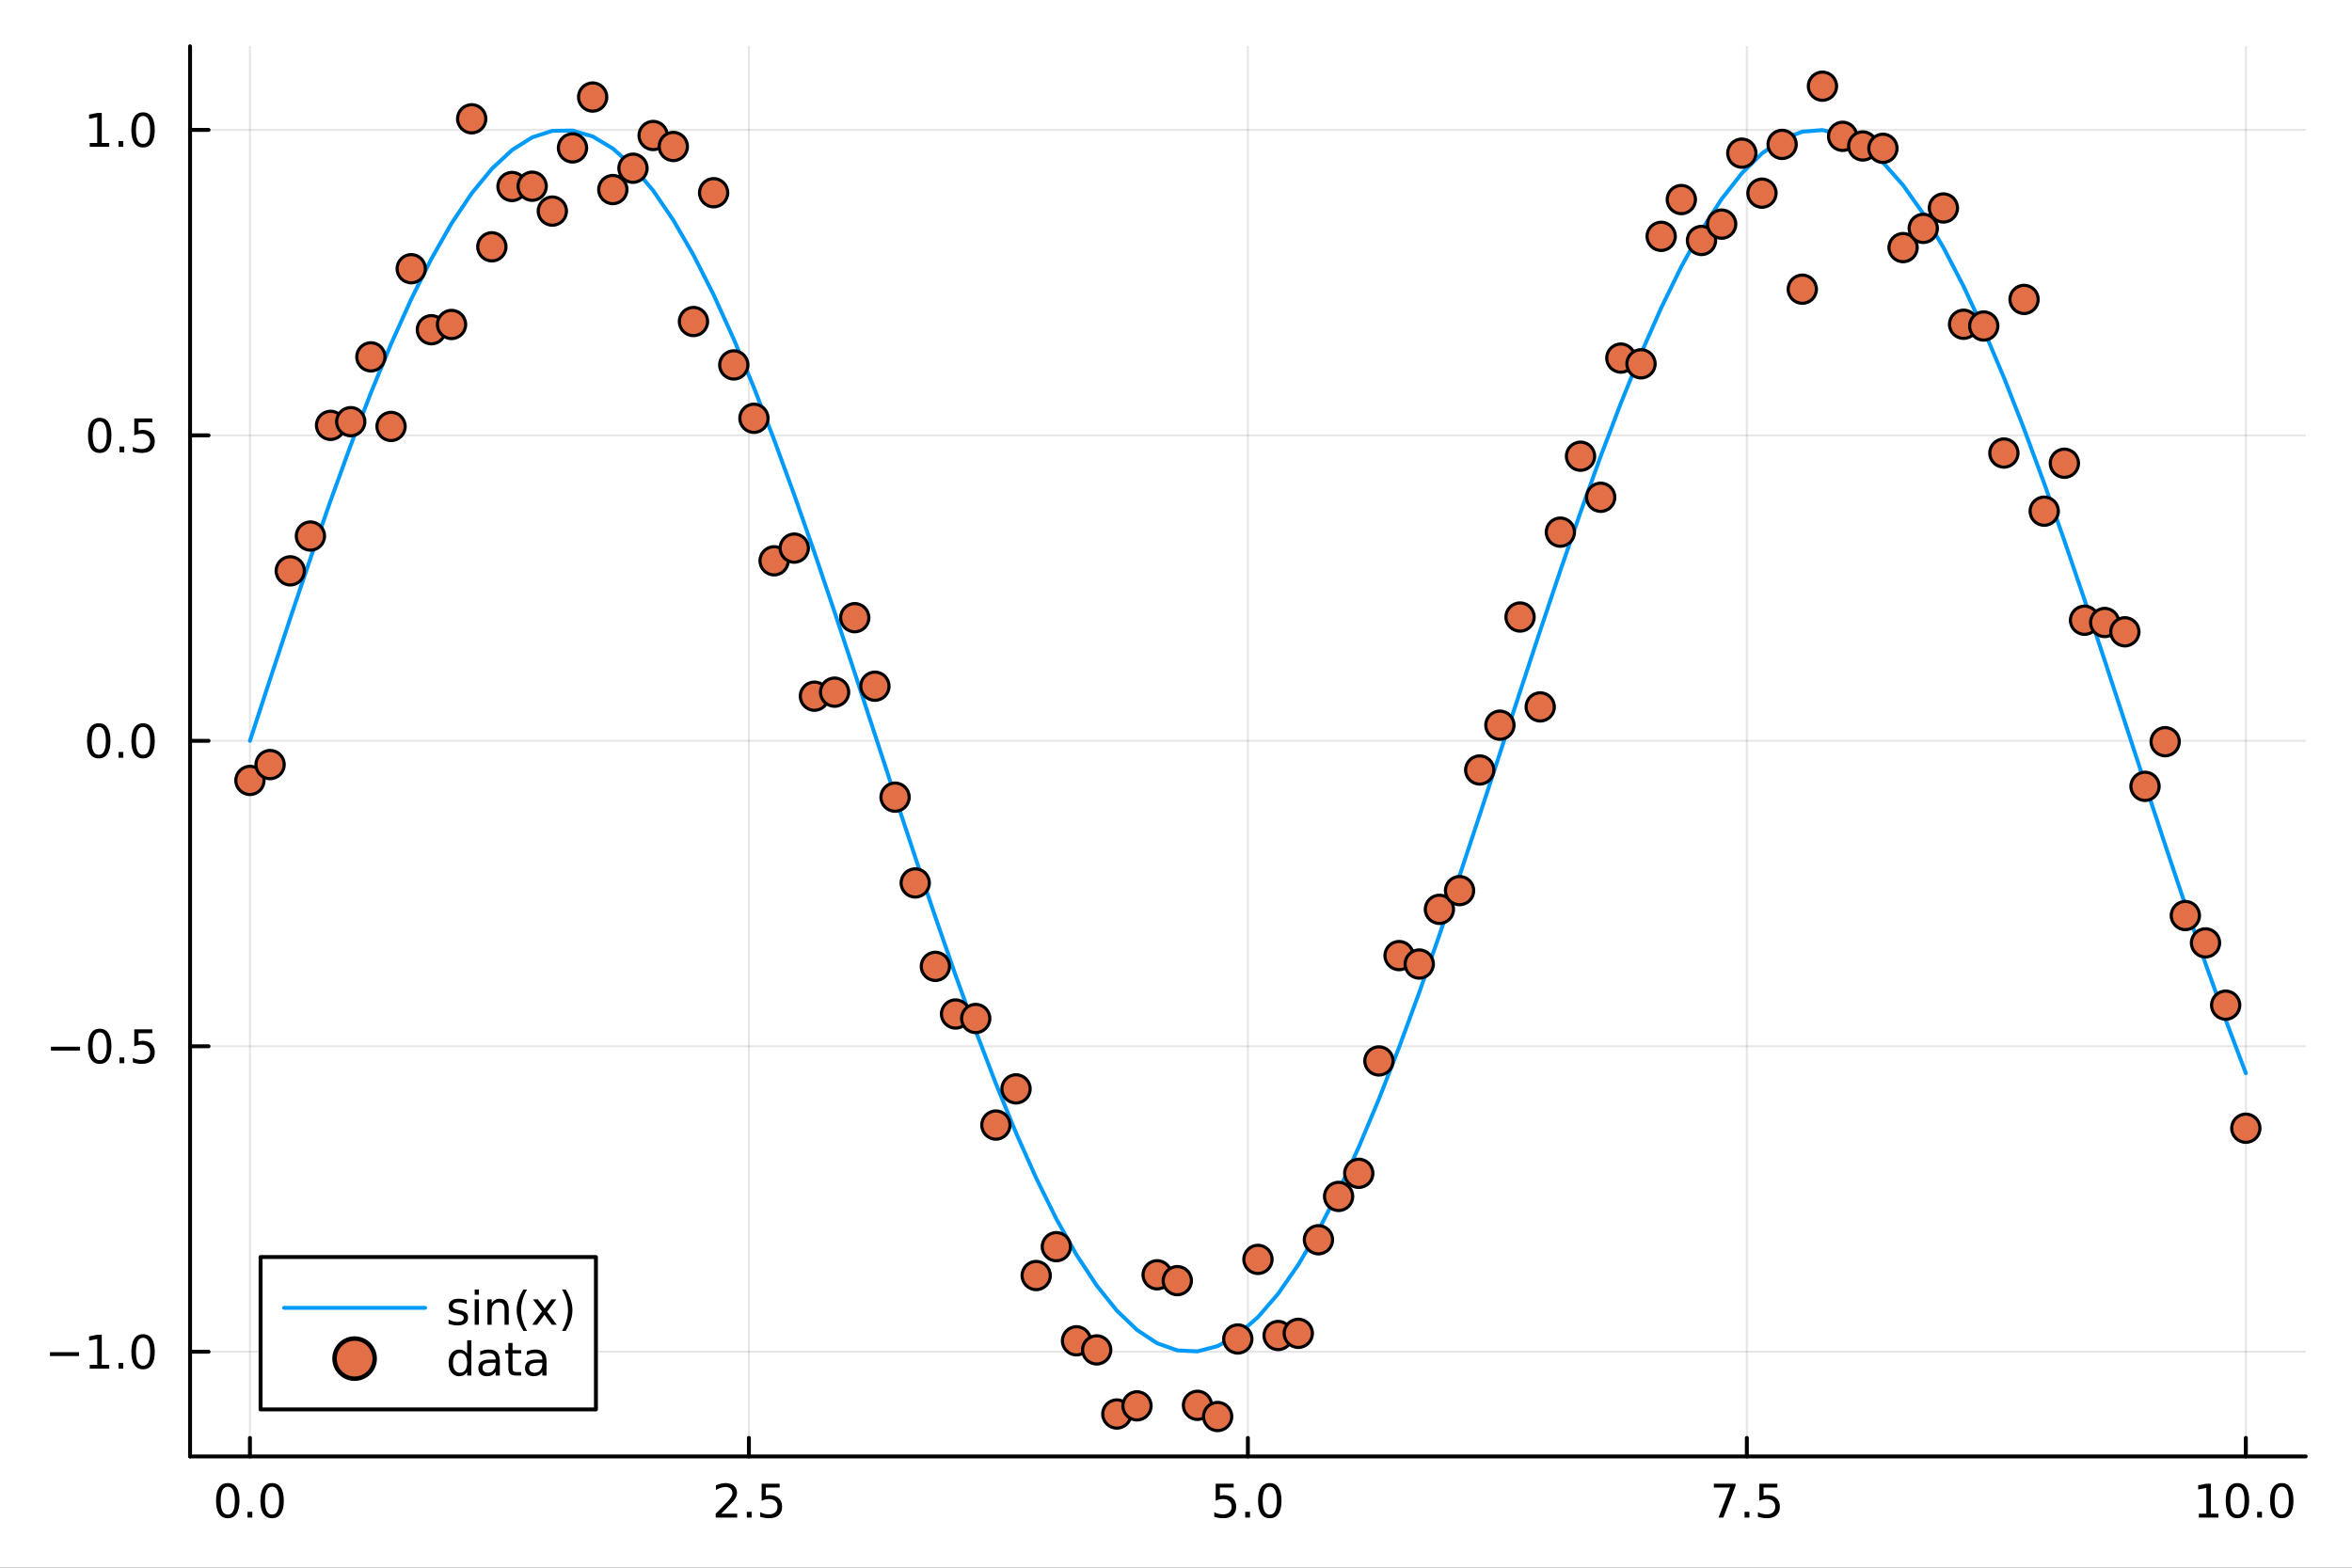 <svg xmlns="http://www.w3.org/2000/svg" xmlns:xlink="http://www.w3.org/1999/xlink" width="600" height="400" viewBox="0 0 2400 1600">
<rect x="0" y="0" width="2400" height="1600" fill="#333333" stroke="none"/>
<defs>
  <clipPath id="clip820">
    <rect x="0" y="0" width="2400" height="1600"></rect>
  </clipPath>
</defs>
<path clip-path="url(#clip820)" d="M0 1600 L2400 1600 L2400 0 L0 0  Z" fill="#ffffff" fill-rule="evenodd" fill-opacity="1"></path>
<defs>
  <clipPath id="clip821">
    <rect x="480" y="0" width="1681" height="1600"></rect>
  </clipPath>
</defs>
<path clip-path="url(#clip820)" d="M193.936 1486.45 L2352.76 1486.45 L2352.76 47.244 L193.936 47.244  Z" fill="#ffffff" fill-rule="evenodd" fill-opacity="1"></path>
<defs>
  <clipPath id="clip822">
    <rect x="193" y="47" width="2160" height="1440"></rect>
  </clipPath>
</defs>
<polyline clip-path="url(#clip822)" style="stroke:#000000; stroke-linecap:round; stroke-linejoin:round; stroke-width:2; stroke-opacity:0.1; fill:none" points="255.035,1486.45 255.035,47.244 "></polyline>
<polyline clip-path="url(#clip822)" style="stroke:#000000; stroke-linecap:round; stroke-linejoin:round; stroke-width:2; stroke-opacity:0.1; fill:none" points="764.19,1486.45 764.19,47.244 "></polyline>
<polyline clip-path="url(#clip822)" style="stroke:#000000; stroke-linecap:round; stroke-linejoin:round; stroke-width:2; stroke-opacity:0.1; fill:none" points="1273.35,1486.45 1273.35,47.244 "></polyline>
<polyline clip-path="url(#clip822)" style="stroke:#000000; stroke-linecap:round; stroke-linejoin:round; stroke-width:2; stroke-opacity:0.1; fill:none" points="1782.5,1486.45 1782.5,47.244 "></polyline>
<polyline clip-path="url(#clip822)" style="stroke:#000000; stroke-linecap:round; stroke-linejoin:round; stroke-width:2; stroke-opacity:0.1; fill:none" points="2291.66,1486.45 2291.66,47.244 "></polyline>
<polyline clip-path="url(#clip822)" style="stroke:#000000; stroke-linecap:round; stroke-linejoin:round; stroke-width:2; stroke-opacity:0.1; fill:none" points="193.936,1379.59 2352.76,1379.59 "></polyline>
<polyline clip-path="url(#clip822)" style="stroke:#000000; stroke-linecap:round; stroke-linejoin:round; stroke-width:2; stroke-opacity:0.1; fill:none" points="193.936,1067.84 2352.76,1067.84 "></polyline>
<polyline clip-path="url(#clip822)" style="stroke:#000000; stroke-linecap:round; stroke-linejoin:round; stroke-width:2; stroke-opacity:0.1; fill:none" points="193.936,756.082 2352.76,756.082 "></polyline>
<polyline clip-path="url(#clip822)" style="stroke:#000000; stroke-linecap:round; stroke-linejoin:round; stroke-width:2; stroke-opacity:0.1; fill:none" points="193.936,444.328 2352.76,444.328 "></polyline>
<polyline clip-path="url(#clip822)" style="stroke:#000000; stroke-linecap:round; stroke-linejoin:round; stroke-width:2; stroke-opacity:0.1; fill:none" points="193.936,132.574 2352.76,132.574 "></polyline>
<polyline clip-path="url(#clip820)" style="stroke:#000000; stroke-linecap:round; stroke-linejoin:round; stroke-width:4; stroke-opacity:1; fill:none" points="193.936,1486.45 2352.76,1486.45 "></polyline>
<polyline clip-path="url(#clip820)" style="stroke:#000000; stroke-linecap:round; stroke-linejoin:round; stroke-width:4; stroke-opacity:1; fill:none" points="255.035,1486.45 255.035,1467.55 "></polyline>
<polyline clip-path="url(#clip820)" style="stroke:#000000; stroke-linecap:round; stroke-linejoin:round; stroke-width:4; stroke-opacity:1; fill:none" points="764.19,1486.45 764.19,1467.55 "></polyline>
<polyline clip-path="url(#clip820)" style="stroke:#000000; stroke-linecap:round; stroke-linejoin:round; stroke-width:4; stroke-opacity:1; fill:none" points="1273.35,1486.45 1273.35,1467.55 "></polyline>
<polyline clip-path="url(#clip820)" style="stroke:#000000; stroke-linecap:round; stroke-linejoin:round; stroke-width:4; stroke-opacity:1; fill:none" points="1782.5,1486.45 1782.5,1467.55 "></polyline>
<polyline clip-path="url(#clip820)" style="stroke:#000000; stroke-linecap:round; stroke-linejoin:round; stroke-width:4; stroke-opacity:1; fill:none" points="2291.66,1486.45 2291.66,1467.55 "></polyline>
<path clip-path="url(#clip820)" d="M232.419 1517.37 Q228.808 1517.37 226.979 1520.93 Q225.174 1524.47 225.174 1531.6 Q225.174 1538.71 226.979 1542.27 Q228.808 1545.82 232.419 1545.82 Q236.053 1545.82 237.859 1542.27 Q239.688 1538.71 239.688 1531.6 Q239.688 1524.47 237.859 1520.93 Q236.053 1517.37 232.419 1517.37 M232.419 1513.66 Q238.229 1513.66 241.285 1518.27 Q244.363 1522.85 244.363 1531.6 Q244.363 1540.33 241.285 1544.94 Q238.229 1549.52 232.419 1549.52 Q226.609 1549.52 223.53 1544.94 Q220.475 1540.33 220.475 1531.6 Q220.475 1522.85 223.53 1518.27 Q226.609 1513.66 232.419 1513.66 Z" fill="#000000" fill-rule="nonzero" fill-opacity="1"></path><path clip-path="url(#clip820)" d="M252.581 1542.97 L257.465 1542.97 L257.465 1548.85 L252.581 1548.85 L252.581 1542.97 Z" fill="#000000" fill-rule="nonzero" fill-opacity="1"></path><path clip-path="url(#clip820)" d="M277.65 1517.37 Q274.039 1517.37 272.211 1520.93 Q270.405 1524.47 270.405 1531.6 Q270.405 1538.71 272.211 1542.27 Q274.039 1545.82 277.65 1545.82 Q281.285 1545.82 283.09 1542.27 Q284.919 1538.71 284.919 1531.6 Q284.919 1524.47 283.09 1520.93 Q281.285 1517.37 277.65 1517.37 M277.65 1513.66 Q283.46 1513.66 286.516 1518.27 Q289.595 1522.85 289.595 1531.6 Q289.595 1540.33 286.516 1544.94 Q283.46 1549.52 277.65 1549.52 Q271.84 1549.52 268.761 1544.94 Q265.706 1540.33 265.706 1531.6 Q265.706 1522.85 268.761 1518.27 Q271.84 1513.66 277.65 1513.66 Z" fill="#000000" fill-rule="nonzero" fill-opacity="1"></path><path clip-path="url(#clip820)" d="M735.927 1544.91 L752.246 1544.91 L752.246 1548.85 L730.302 1548.85 L730.302 1544.91 Q732.964 1542.16 737.547 1537.53 Q742.153 1532.88 743.334 1531.53 Q745.579 1529.01 746.459 1527.27 Q747.362 1525.51 747.362 1523.82 Q747.362 1521.07 745.417 1519.33 Q743.496 1517.6 740.394 1517.6 Q738.195 1517.6 735.741 1518.36 Q733.311 1519.13 730.533 1520.68 L730.533 1515.95 Q733.357 1514.82 735.811 1514.24 Q738.265 1513.66 740.302 1513.66 Q745.672 1513.66 748.866 1516.35 Q752.061 1519.03 752.061 1523.52 Q752.061 1525.65 751.251 1527.57 Q750.464 1529.47 748.357 1532.07 Q747.778 1532.74 744.677 1535.95 Q741.575 1539.15 735.927 1544.91 Z" fill="#000000" fill-rule="nonzero" fill-opacity="1"></path><path clip-path="url(#clip820)" d="M762.061 1542.97 L766.945 1542.97 L766.945 1548.85 L762.061 1548.85 L762.061 1542.97 Z" fill="#000000" fill-rule="nonzero" fill-opacity="1"></path><path clip-path="url(#clip820)" d="M777.176 1514.29 L795.533 1514.29 L795.533 1518.22 L781.459 1518.22 L781.459 1526.7 Q782.477 1526.35 783.496 1526.19 Q784.514 1526 785.533 1526 Q791.32 1526 794.699 1529.17 Q798.079 1532.34 798.079 1537.76 Q798.079 1543.34 794.607 1546.44 Q791.135 1549.52 784.815 1549.52 Q782.639 1549.52 780.371 1549.15 Q778.125 1548.78 775.718 1548.04 L775.718 1543.34 Q777.801 1544.47 780.024 1545.03 Q782.246 1545.58 784.723 1545.58 Q788.727 1545.58 791.065 1543.48 Q793.403 1541.37 793.403 1537.76 Q793.403 1534.15 791.065 1532.04 Q788.727 1529.94 784.723 1529.94 Q782.848 1529.94 780.973 1530.35 Q779.121 1530.77 777.176 1531.65 L777.176 1514.29 Z" fill="#000000" fill-rule="nonzero" fill-opacity="1"></path><path clip-path="url(#clip820)" d="M1240.51 1514.29 L1258.87 1514.29 L1258.87 1518.22 L1244.79 1518.22 L1244.79 1526.7 Q1245.81 1526.35 1246.83 1526.19 Q1247.85 1526 1248.87 1526 Q1254.65 1526 1258.03 1529.17 Q1261.41 1532.34 1261.41 1537.76 Q1261.41 1543.34 1257.94 1546.44 Q1254.47 1549.52 1248.15 1549.52 Q1245.97 1549.52 1243.7 1549.15 Q1241.46 1548.78 1239.05 1548.04 L1239.05 1543.34 Q1241.14 1544.47 1243.36 1545.03 Q1245.58 1545.58 1248.06 1545.58 Q1252.06 1545.58 1254.4 1543.48 Q1256.74 1541.37 1256.74 1537.76 Q1256.74 1534.15 1254.4 1532.04 Q1252.06 1529.94 1248.06 1529.94 Q1246.18 1529.94 1244.31 1530.35 Q1242.45 1530.77 1240.51 1531.65 L1240.51 1514.29 Z" fill="#000000" fill-rule="nonzero" fill-opacity="1"></path><path clip-path="url(#clip820)" d="M1270.63 1542.97 L1275.51 1542.97 L1275.51 1548.85 L1270.63 1548.85 L1270.63 1542.97 Z" fill="#000000" fill-rule="nonzero" fill-opacity="1"></path><path clip-path="url(#clip820)" d="M1295.7 1517.37 Q1292.08 1517.37 1290.26 1520.93 Q1288.45 1524.47 1288.45 1531.6 Q1288.45 1538.71 1290.26 1542.27 Q1292.08 1545.82 1295.7 1545.82 Q1299.33 1545.82 1301.14 1542.27 Q1302.96 1538.71 1302.96 1531.6 Q1302.96 1524.47 1301.14 1520.93 Q1299.33 1517.37 1295.7 1517.37 M1295.7 1513.66 Q1301.51 1513.66 1304.56 1518.27 Q1307.64 1522.85 1307.64 1531.6 Q1307.64 1540.33 1304.56 1544.94 Q1301.51 1549.52 1295.7 1549.52 Q1289.89 1549.52 1286.81 1544.94 Q1283.75 1540.33 1283.75 1531.6 Q1283.75 1522.85 1286.81 1518.27 Q1289.89 1513.66 1295.7 1513.66 Z" fill="#000000" fill-rule="nonzero" fill-opacity="1"></path><path clip-path="url(#clip820)" d="M1748.82 1514.29 L1771.04 1514.29 L1771.04 1516.28 L1758.5 1548.85 L1753.61 1548.85 L1765.42 1518.22 L1748.82 1518.22 L1748.82 1514.29 Z" fill="#000000" fill-rule="nonzero" fill-opacity="1"></path><path clip-path="url(#clip820)" d="M1780.16 1542.97 L1785.05 1542.97 L1785.05 1548.85 L1780.16 1548.85 L1780.16 1542.97 Z" fill="#000000" fill-rule="nonzero" fill-opacity="1"></path><path clip-path="url(#clip820)" d="M1795.28 1514.29 L1813.64 1514.29 L1813.64 1518.22 L1799.56 1518.22 L1799.56 1526.7 Q1800.58 1526.35 1801.6 1526.19 Q1802.62 1526 1803.64 1526 Q1809.42 1526 1812.8 1529.17 Q1816.18 1532.34 1816.18 1537.76 Q1816.18 1543.34 1812.71 1546.44 Q1809.24 1549.52 1802.92 1549.52 Q1800.74 1549.52 1798.47 1549.15 Q1796.23 1548.78 1793.82 1548.04 L1793.82 1543.34 Q1795.9 1544.47 1798.13 1545.03 Q1800.35 1545.58 1802.83 1545.58 Q1806.83 1545.58 1809.17 1543.48 Q1811.51 1541.37 1811.51 1537.76 Q1811.51 1534.15 1809.17 1532.04 Q1806.83 1529.94 1802.83 1529.94 Q1800.95 1529.94 1799.08 1530.35 Q1797.22 1530.77 1795.28 1531.65 L1795.28 1514.29 Z" fill="#000000" fill-rule="nonzero" fill-opacity="1"></path><path clip-path="url(#clip820)" d="M2243.73 1544.91 L2251.37 1544.91 L2251.37 1518.55 L2243.06 1520.21 L2243.06 1515.95 L2251.32 1514.29 L2256 1514.29 L2256 1544.91 L2263.64 1544.91 L2263.64 1548.85 L2243.73 1548.85 L2243.73 1544.91 Z" fill="#000000" fill-rule="nonzero" fill-opacity="1"></path><path clip-path="url(#clip820)" d="M2283.08 1517.37 Q2279.47 1517.37 2277.64 1520.93 Q2275.84 1524.47 2275.84 1531.6 Q2275.84 1538.71 2277.64 1542.27 Q2279.47 1545.82 2283.08 1545.82 Q2286.72 1545.82 2288.52 1542.27 Q2290.35 1538.71 2290.35 1531.6 Q2290.35 1524.47 2288.52 1520.93 Q2286.72 1517.37 2283.08 1517.37 M2283.08 1513.66 Q2288.89 1513.66 2291.95 1518.27 Q2295.03 1522.85 2295.03 1531.6 Q2295.03 1540.33 2291.95 1544.94 Q2288.89 1549.52 2283.08 1549.52 Q2277.27 1549.52 2274.19 1544.94 Q2271.14 1540.33 2271.14 1531.6 Q2271.14 1522.85 2274.19 1518.27 Q2277.27 1513.66 2283.08 1513.66 Z" fill="#000000" fill-rule="nonzero" fill-opacity="1"></path><path clip-path="url(#clip820)" d="M2303.24 1542.97 L2308.13 1542.97 L2308.13 1548.85 L2303.24 1548.85 L2303.24 1542.97 Z" fill="#000000" fill-rule="nonzero" fill-opacity="1"></path><path clip-path="url(#clip820)" d="M2328.31 1517.37 Q2324.7 1517.37 2322.87 1520.93 Q2321.07 1524.47 2321.07 1531.6 Q2321.07 1538.71 2322.87 1542.27 Q2324.7 1545.82 2328.31 1545.82 Q2331.95 1545.82 2333.75 1542.27 Q2335.58 1538.71 2335.58 1531.6 Q2335.58 1524.47 2333.75 1520.93 Q2331.95 1517.37 2328.31 1517.37 M2328.31 1513.66 Q2334.12 1513.66 2337.18 1518.27 Q2340.26 1522.85 2340.26 1531.6 Q2340.26 1540.33 2337.18 1544.94 Q2334.12 1549.52 2328.31 1549.52 Q2322.5 1549.52 2319.42 1544.94 Q2316.37 1540.33 2316.37 1531.6 Q2316.37 1522.85 2319.42 1518.27 Q2322.5 1513.66 2328.31 1513.66 Z" fill="#000000" fill-rule="nonzero" fill-opacity="1"></path><polyline clip-path="url(#clip820)" style="stroke:#000000; stroke-linecap:round; stroke-linejoin:round; stroke-width:4; stroke-opacity:1; fill:none" points="193.936,1486.45 193.936,47.244 "></polyline>
<polyline clip-path="url(#clip820)" style="stroke:#000000; stroke-linecap:round; stroke-linejoin:round; stroke-width:4; stroke-opacity:1; fill:none" points="193.936,1379.59 212.834,1379.59 "></polyline>
<polyline clip-path="url(#clip820)" style="stroke:#000000; stroke-linecap:round; stroke-linejoin:round; stroke-width:4; stroke-opacity:1; fill:none" points="193.936,1067.84 212.834,1067.84 "></polyline>
<polyline clip-path="url(#clip820)" style="stroke:#000000; stroke-linecap:round; stroke-linejoin:round; stroke-width:4; stroke-opacity:1; fill:none" points="193.936,756.082 212.834,756.082 "></polyline>
<polyline clip-path="url(#clip820)" style="stroke:#000000; stroke-linecap:round; stroke-linejoin:round; stroke-width:4; stroke-opacity:1; fill:none" points="193.936,444.328 212.834,444.328 "></polyline>
<polyline clip-path="url(#clip820)" style="stroke:#000000; stroke-linecap:round; stroke-linejoin:round; stroke-width:4; stroke-opacity:1; fill:none" points="193.936,132.574 212.834,132.574 "></polyline>
<path clip-path="url(#clip820)" d="M50.992 1380.04 L80.668 1380.04 L80.668 1383.98 L50.992 1383.98 L50.992 1380.04 Z" fill="#000000" fill-rule="nonzero" fill-opacity="1"></path><path clip-path="url(#clip820)" d="M91.571 1392.94 L99.21 1392.94 L99.21 1366.57 L90.899 1368.24 L90.899 1363.98 L99.163 1362.31 L103.839 1362.31 L103.839 1392.94 L111.478 1392.94 L111.478 1396.87 L91.571 1396.87 L91.571 1392.94 Z" fill="#000000" fill-rule="nonzero" fill-opacity="1"></path><path clip-path="url(#clip820)" d="M120.922 1390.99 L125.807 1390.99 L125.807 1396.87 L120.922 1396.87 L120.922 1390.99 Z" fill="#000000" fill-rule="nonzero" fill-opacity="1"></path><path clip-path="url(#clip820)" d="M145.992 1365.39 Q142.381 1365.39 140.552 1368.95 Q138.746 1372.5 138.746 1379.63 Q138.746 1386.73 140.552 1390.3 Q142.381 1393.84 145.992 1393.84 Q149.626 1393.84 151.431 1390.3 Q153.26 1386.73 153.26 1379.63 Q153.26 1372.5 151.431 1368.95 Q149.626 1365.39 145.992 1365.39 M145.992 1361.69 Q151.802 1361.69 154.857 1366.29 Q157.936 1370.88 157.936 1379.63 Q157.936 1388.35 154.857 1392.96 Q151.802 1397.54 145.992 1397.54 Q140.181 1397.54 137.103 1392.96 Q134.047 1388.35 134.047 1379.63 Q134.047 1370.88 137.103 1366.29 Q140.181 1361.69 145.992 1361.69 Z" fill="#000000" fill-rule="nonzero" fill-opacity="1"></path><path clip-path="url(#clip820)" d="M51.987 1068.29 L81.663 1068.29 L81.663 1072.22 L51.987 1072.22 L51.987 1068.29 Z" fill="#000000" fill-rule="nonzero" fill-opacity="1"></path><path clip-path="url(#clip820)" d="M101.756 1053.64 Q98.145 1053.64 96.316 1057.2 Q94.51 1060.74 94.51 1067.87 Q94.51 1074.98 96.316 1078.54 Q98.145 1082.08 101.756 1082.08 Q105.39 1082.08 107.196 1078.54 Q109.024 1074.98 109.024 1067.87 Q109.024 1060.74 107.196 1057.2 Q105.39 1053.64 101.756 1053.64 M101.756 1049.93 Q107.566 1049.93 110.621 1054.54 Q113.7 1059.12 113.7 1067.87 Q113.7 1076.6 110.621 1081.2 Q107.566 1085.79 101.756 1085.79 Q95.946 1085.79 92.867 1081.2 Q89.811 1076.6 89.811 1067.87 Q89.811 1059.12 92.867 1054.54 Q95.946 1049.93 101.756 1049.93 Z" fill="#000000" fill-rule="nonzero" fill-opacity="1"></path><path clip-path="url(#clip820)" d="M121.918 1079.24 L126.802 1079.24 L126.802 1085.12 L121.918 1085.12 L121.918 1079.24 Z" fill="#000000" fill-rule="nonzero" fill-opacity="1"></path><path clip-path="url(#clip820)" d="M137.033 1050.56 L155.39 1050.56 L155.39 1054.49 L141.316 1054.49 L141.316 1062.96 Q142.334 1062.62 143.353 1062.45 Q144.371 1062.27 145.39 1062.27 Q151.177 1062.27 154.556 1065.44 Q157.936 1068.61 157.936 1074.03 Q157.936 1079.61 154.464 1082.71 Q150.992 1085.79 144.672 1085.79 Q142.496 1085.79 140.228 1085.42 Q137.982 1085.05 135.575 1084.31 L135.575 1079.61 Q137.658 1080.74 139.881 1081.3 Q142.103 1081.85 144.58 1081.85 Q148.584 1081.85 150.922 1079.75 Q153.26 1077.64 153.26 1074.03 Q153.26 1070.42 150.922 1068.31 Q148.584 1066.2 144.58 1066.2 Q142.705 1066.2 140.83 1066.62 Q138.978 1067.04 137.033 1067.92 L137.033 1050.56 Z" fill="#000000" fill-rule="nonzero" fill-opacity="1"></path><path clip-path="url(#clip820)" d="M100.76 741.881 Q97.149 741.881 95.321 745.446 Q93.515 748.988 93.515 756.117 Q93.515 763.224 95.321 766.788 Q97.149 770.33 100.76 770.33 Q104.395 770.33 106.2 766.788 Q108.029 763.224 108.029 756.117 Q108.029 748.988 106.2 745.446 Q104.395 741.881 100.76 741.881 M100.76 738.177 Q106.571 738.177 109.626 742.784 Q112.705 747.367 112.705 756.117 Q112.705 764.844 109.626 769.45 Q106.571 774.034 100.76 774.034 Q94.95 774.034 91.871 769.45 Q88.816 764.844 88.816 756.117 Q88.816 747.367 91.871 742.784 Q94.95 738.177 100.76 738.177 Z" fill="#000000" fill-rule="nonzero" fill-opacity="1"></path><path clip-path="url(#clip820)" d="M120.922 767.483 L125.807 767.483 L125.807 773.362 L120.922 773.362 L120.922 767.483 Z" fill="#000000" fill-rule="nonzero" fill-opacity="1"></path><path clip-path="url(#clip820)" d="M145.992 741.881 Q142.381 741.881 140.552 745.446 Q138.746 748.988 138.746 756.117 Q138.746 763.224 140.552 766.788 Q142.381 770.33 145.992 770.33 Q149.626 770.33 151.431 766.788 Q153.26 763.224 153.26 756.117 Q153.26 748.988 151.431 745.446 Q149.626 741.881 145.992 741.881 M145.992 738.177 Q151.802 738.177 154.857 742.784 Q157.936 747.367 157.936 756.117 Q157.936 764.844 154.857 769.45 Q151.802 774.034 145.992 774.034 Q140.181 774.034 137.103 769.45 Q134.047 764.844 134.047 756.117 Q134.047 747.367 137.103 742.784 Q140.181 738.177 145.992 738.177 Z" fill="#000000" fill-rule="nonzero" fill-opacity="1"></path><path clip-path="url(#clip820)" d="M101.756 430.127 Q98.145 430.127 96.316 433.692 Q94.51 437.233 94.51 444.363 Q94.51 451.469 96.316 455.034 Q98.145 458.576 101.756 458.576 Q105.39 458.576 107.196 455.034 Q109.024 451.469 109.024 444.363 Q109.024 437.233 107.196 433.692 Q105.39 430.127 101.756 430.127 M101.756 426.423 Q107.566 426.423 110.621 431.03 Q113.7 435.613 113.7 444.363 Q113.7 453.09 110.621 457.696 Q107.566 462.279 101.756 462.279 Q95.946 462.279 92.867 457.696 Q89.811 453.09 89.811 444.363 Q89.811 435.613 92.867 431.03 Q95.946 426.423 101.756 426.423 Z" fill="#000000" fill-rule="nonzero" fill-opacity="1"></path><path clip-path="url(#clip820)" d="M121.918 455.729 L126.802 455.729 L126.802 461.608 L121.918 461.608 L121.918 455.729 Z" fill="#000000" fill-rule="nonzero" fill-opacity="1"></path><path clip-path="url(#clip820)" d="M137.033 427.048 L155.39 427.048 L155.39 430.983 L141.316 430.983 L141.316 439.456 Q142.334 439.108 143.353 438.946 Q144.371 438.761 145.39 438.761 Q151.177 438.761 154.556 441.932 Q157.936 445.104 157.936 450.52 Q157.936 456.099 154.464 459.201 Q150.992 462.279 144.672 462.279 Q142.496 462.279 140.228 461.909 Q137.982 461.539 135.575 460.798 L135.575 456.099 Q137.658 457.233 139.881 457.789 Q142.103 458.344 144.58 458.344 Q148.584 458.344 150.922 456.238 Q153.26 454.131 153.26 450.52 Q153.26 446.909 150.922 444.803 Q148.584 442.696 144.58 442.696 Q142.705 442.696 140.83 443.113 Q138.978 443.53 137.033 444.409 L137.033 427.048 Z" fill="#000000" fill-rule="nonzero" fill-opacity="1"></path><path clip-path="url(#clip820)" d="M91.571 145.919 L99.21 145.919 L99.21 119.553 L90.899 121.22 L90.899 116.961 L99.163 115.294 L103.839 115.294 L103.839 145.919 L111.478 145.919 L111.478 149.854 L91.571 149.854 L91.571 145.919 Z" fill="#000000" fill-rule="nonzero" fill-opacity="1"></path><path clip-path="url(#clip820)" d="M120.922 143.974 L125.807 143.974 L125.807 149.854 L120.922 149.854 L120.922 143.974 Z" fill="#000000" fill-rule="nonzero" fill-opacity="1"></path><path clip-path="url(#clip820)" d="M145.992 118.373 Q142.381 118.373 140.552 121.937 Q138.746 125.479 138.746 132.609 Q138.746 139.715 140.552 143.28 Q142.381 146.821 145.992 146.821 Q149.626 146.821 151.431 143.28 Q153.26 139.715 153.26 132.609 Q153.26 125.479 151.431 121.937 Q149.626 118.373 145.992 118.373 M145.992 114.669 Q151.802 114.669 154.857 119.275 Q157.936 123.859 157.936 132.609 Q157.936 141.335 154.857 145.942 Q151.802 150.525 145.992 150.525 Q140.181 150.525 137.103 145.942 Q134.047 141.335 134.047 132.609 Q134.047 123.859 137.103 119.275 Q140.181 114.669 145.992 114.669 Z" fill="#000000" fill-rule="nonzero" fill-opacity="1"></path><polyline clip-path="url(#clip822)" style="stroke:#009af9; stroke-linecap:round; stroke-linejoin:round; stroke-width:4; stroke-opacity:1; fill:none" points="255.035,756.082 275.607,693.209 296.179,630.976 316.751,570.019 337.322,510.958 357.894,454.397 378.466,400.911 399.038,351.045 419.61,305.309 440.182,264.168 460.754,228.042 481.326,197.299 501.898,172.252 522.47,153.157 543.042,140.209 563.614,133.539 584.186,133.215 604.758,139.242 625.33,151.556 645.902,170.033 666.474,194.485 687.046,224.662 707.617,260.256 728.189,300.905 748.761,346.194 769.333,395.662 789.905,448.804 810.477,505.078 831.049,563.912 851.621,624.704 872.193,686.836 892.765,749.673 913.337,812.576 933.909,874.903 954.481,936.019 975.053,995.3 995.625,1052.14 1016.2,1105.97 1036.77,1156.23 1057.34,1202.4 1077.91,1244.03 1098.48,1280.69 1119.06,1311.99 1139.63,1337.63 1160.2,1357.34 1180.77,1370.92 1201.34,1378.24 1221.92,1379.21 1242.49,1373.83 1263.06,1362.15 1283.63,1344.29 1304.2,1320.43 1324.78,1290.83 1345.35,1255.77 1365.92,1215.62 1386.49,1170.78 1407.06,1121.71 1427.64,1068.92 1448.21,1012.94 1468.78,954.341 1489.35,893.72 1509.92,831.695 1530.5,768.9 1551.07,705.975 1571.64,643.56 1592.21,582.292 1612.78,522.796 1633.35,465.678 1653.93,411.521 1674.5,360.876 1695.07,314.26 1715.64,272.148 1736.21,234.97 1756.79,203.104 1777.36,176.875 1797.93,156.551 1818.5,142.339 1839.07,134.383 1859.65,132.766 1880.22,137.502 1900.79,148.545 1921.36,165.781 1941.93,189.035 1962.51,218.07 1983.08,252.589 2003.65,292.241 2024.22,336.622 2044.79,385.279 2065.37,437.715 2085.94,493.398 2106.51,551.758 2127.08,612.202 2147.65,674.112 2168.23,736.857 2188.8,799.799 2209.37,862.295 2229.94,923.708 2250.51,983.413 2271.09,1040.8 2291.66,1095.28 "></polyline>
<circle clip-path="url(#clip822)" cx="255.035" cy="796.523" r="14.4" fill="#e26f46" fill-rule="evenodd" fill-opacity="1" stroke="#000000" stroke-opacity="1" stroke-width="3.2"></circle>
<circle clip-path="url(#clip822)" cx="275.607" cy="780.333" r="14.4" fill="#e26f46" fill-rule="evenodd" fill-opacity="1" stroke="#000000" stroke-opacity="1" stroke-width="3.2"></circle>
<circle clip-path="url(#clip822)" cx="296.179" cy="582.617" r="14.4" fill="#e26f46" fill-rule="evenodd" fill-opacity="1" stroke="#000000" stroke-opacity="1" stroke-width="3.2"></circle>
<circle clip-path="url(#clip822)" cx="316.751" cy="547.087" r="14.4" fill="#e26f46" fill-rule="evenodd" fill-opacity="1" stroke="#000000" stroke-opacity="1" stroke-width="3.2"></circle>
<circle clip-path="url(#clip822)" cx="337.322" cy="434.122" r="14.4" fill="#e26f46" fill-rule="evenodd" fill-opacity="1" stroke="#000000" stroke-opacity="1" stroke-width="3.2"></circle>
<circle clip-path="url(#clip822)" cx="357.894" cy="430.361" r="14.4" fill="#e26f46" fill-rule="evenodd" fill-opacity="1" stroke="#000000" stroke-opacity="1" stroke-width="3.2"></circle>
<circle clip-path="url(#clip822)" cx="378.466" cy="364.225" r="14.4" fill="#e26f46" fill-rule="evenodd" fill-opacity="1" stroke="#000000" stroke-opacity="1" stroke-width="3.2"></circle>
<circle clip-path="url(#clip822)" cx="399.038" cy="435.232" r="14.4" fill="#e26f46" fill-rule="evenodd" fill-opacity="1" stroke="#000000" stroke-opacity="1" stroke-width="3.2"></circle>
<circle clip-path="url(#clip822)" cx="419.61" cy="274.25" r="14.4" fill="#e26f46" fill-rule="evenodd" fill-opacity="1" stroke="#000000" stroke-opacity="1" stroke-width="3.2"></circle>
<circle clip-path="url(#clip822)" cx="440.182" cy="336.521" r="14.4" fill="#e26f46" fill-rule="evenodd" fill-opacity="1" stroke="#000000" stroke-opacity="1" stroke-width="3.2"></circle>
<circle clip-path="url(#clip822)" cx="460.754" cy="331.158" r="14.4" fill="#e26f46" fill-rule="evenodd" fill-opacity="1" stroke="#000000" stroke-opacity="1" stroke-width="3.2"></circle>
<circle clip-path="url(#clip822)" cx="481.326" cy="121.239" r="14.4" fill="#e26f46" fill-rule="evenodd" fill-opacity="1" stroke="#000000" stroke-opacity="1" stroke-width="3.2"></circle>
<circle clip-path="url(#clip822)" cx="501.898" cy="251.903" r="14.4" fill="#e26f46" fill-rule="evenodd" fill-opacity="1" stroke="#000000" stroke-opacity="1" stroke-width="3.2"></circle>
<circle clip-path="url(#clip822)" cx="522.47" cy="190.342" r="14.4" fill="#e26f46" fill-rule="evenodd" fill-opacity="1" stroke="#000000" stroke-opacity="1" stroke-width="3.2"></circle>
<circle clip-path="url(#clip822)" cx="543.042" cy="190.065" r="14.4" fill="#e26f46" fill-rule="evenodd" fill-opacity="1" stroke="#000000" stroke-opacity="1" stroke-width="3.2"></circle>
<circle clip-path="url(#clip822)" cx="563.614" cy="215.45" r="14.4" fill="#e26f46" fill-rule="evenodd" fill-opacity="1" stroke="#000000" stroke-opacity="1" stroke-width="3.2"></circle>
<circle clip-path="url(#clip822)" cx="584.186" cy="150.947" r="14.4" fill="#e26f46" fill-rule="evenodd" fill-opacity="1" stroke="#000000" stroke-opacity="1" stroke-width="3.2"></circle>
<circle clip-path="url(#clip822)" cx="604.758" cy="99.036" r="14.4" fill="#e26f46" fill-rule="evenodd" fill-opacity="1" stroke="#000000" stroke-opacity="1" stroke-width="3.2"></circle>
<circle clip-path="url(#clip822)" cx="625.33" cy="193.468" r="14.4" fill="#e26f46" fill-rule="evenodd" fill-opacity="1" stroke="#000000" stroke-opacity="1" stroke-width="3.2"></circle>
<circle clip-path="url(#clip822)" cx="645.902" cy="171.703" r="14.4" fill="#e26f46" fill-rule="evenodd" fill-opacity="1" stroke="#000000" stroke-opacity="1" stroke-width="3.2"></circle>
<circle clip-path="url(#clip822)" cx="666.474" cy="138.289" r="14.4" fill="#e26f46" fill-rule="evenodd" fill-opacity="1" stroke="#000000" stroke-opacity="1" stroke-width="3.2"></circle>
<circle clip-path="url(#clip822)" cx="687.046" cy="149.514" r="14.4" fill="#e26f46" fill-rule="evenodd" fill-opacity="1" stroke="#000000" stroke-opacity="1" stroke-width="3.2"></circle>
<circle clip-path="url(#clip822)" cx="707.617" cy="328.162" r="14.4" fill="#e26f46" fill-rule="evenodd" fill-opacity="1" stroke="#000000" stroke-opacity="1" stroke-width="3.2"></circle>
<circle clip-path="url(#clip822)" cx="728.189" cy="196.695" r="14.4" fill="#e26f46" fill-rule="evenodd" fill-opacity="1" stroke="#000000" stroke-opacity="1" stroke-width="3.2"></circle>
<circle clip-path="url(#clip822)" cx="748.761" cy="372.45" r="14.4" fill="#e26f46" fill-rule="evenodd" fill-opacity="1" stroke="#000000" stroke-opacity="1" stroke-width="3.2"></circle>
<circle clip-path="url(#clip822)" cx="769.333" cy="426.916" r="14.4" fill="#e26f46" fill-rule="evenodd" fill-opacity="1" stroke="#000000" stroke-opacity="1" stroke-width="3.2"></circle>
<circle clip-path="url(#clip822)" cx="789.905" cy="572.356" r="14.4" fill="#e26f46" fill-rule="evenodd" fill-opacity="1" stroke="#000000" stroke-opacity="1" stroke-width="3.2"></circle>
<circle clip-path="url(#clip822)" cx="810.477" cy="559.414" r="14.4" fill="#e26f46" fill-rule="evenodd" fill-opacity="1" stroke="#000000" stroke-opacity="1" stroke-width="3.2"></circle>
<circle clip-path="url(#clip822)" cx="831.049" cy="710.531" r="14.4" fill="#e26f46" fill-rule="evenodd" fill-opacity="1" stroke="#000000" stroke-opacity="1" stroke-width="3.2"></circle>
<circle clip-path="url(#clip822)" cx="851.621" cy="706.429" r="14.4" fill="#e26f46" fill-rule="evenodd" fill-opacity="1" stroke="#000000" stroke-opacity="1" stroke-width="3.2"></circle>
<circle clip-path="url(#clip822)" cx="872.193" cy="630.416" r="14.4" fill="#e26f46" fill-rule="evenodd" fill-opacity="1" stroke="#000000" stroke-opacity="1" stroke-width="3.2"></circle>
<circle clip-path="url(#clip822)" cx="892.765" cy="700.356" r="14.4" fill="#e26f46" fill-rule="evenodd" fill-opacity="1" stroke="#000000" stroke-opacity="1" stroke-width="3.2"></circle>
<circle clip-path="url(#clip822)" cx="913.337" cy="813.583" r="14.4" fill="#e26f46" fill-rule="evenodd" fill-opacity="1" stroke="#000000" stroke-opacity="1" stroke-width="3.2"></circle>
<circle clip-path="url(#clip822)" cx="933.909" cy="901.148" r="14.4" fill="#e26f46" fill-rule="evenodd" fill-opacity="1" stroke="#000000" stroke-opacity="1" stroke-width="3.2"></circle>
<circle clip-path="url(#clip822)" cx="954.481" cy="986.283" r="14.4" fill="#e26f46" fill-rule="evenodd" fill-opacity="1" stroke="#000000" stroke-opacity="1" stroke-width="3.2"></circle>
<circle clip-path="url(#clip822)" cx="975.053" cy="1034.91" r="14.4" fill="#e26f46" fill-rule="evenodd" fill-opacity="1" stroke="#000000" stroke-opacity="1" stroke-width="3.2"></circle>
<circle clip-path="url(#clip822)" cx="995.625" cy="1039.48" r="14.4" fill="#e26f46" fill-rule="evenodd" fill-opacity="1" stroke="#000000" stroke-opacity="1" stroke-width="3.2"></circle>
<circle clip-path="url(#clip822)" cx="1016.2" cy="1148.25" r="14.4" fill="#e26f46" fill-rule="evenodd" fill-opacity="1" stroke="#000000" stroke-opacity="1" stroke-width="3.2"></circle>
<circle clip-path="url(#clip822)" cx="1036.77" cy="1111.32" r="14.4" fill="#e26f46" fill-rule="evenodd" fill-opacity="1" stroke="#000000" stroke-opacity="1" stroke-width="3.2"></circle>
<circle clip-path="url(#clip822)" cx="1057.34" cy="1301.82" r="14.4" fill="#e26f46" fill-rule="evenodd" fill-opacity="1" stroke="#000000" stroke-opacity="1" stroke-width="3.2"></circle>
<circle clip-path="url(#clip822)" cx="1077.91" cy="1272.38" r="14.4" fill="#e26f46" fill-rule="evenodd" fill-opacity="1" stroke="#000000" stroke-opacity="1" stroke-width="3.2"></circle>
<circle clip-path="url(#clip822)" cx="1098.48" cy="1368.44" r="14.4" fill="#e26f46" fill-rule="evenodd" fill-opacity="1" stroke="#000000" stroke-opacity="1" stroke-width="3.2"></circle>
<circle clip-path="url(#clip822)" cx="1119.06" cy="1377.72" r="14.4" fill="#e26f46" fill-rule="evenodd" fill-opacity="1" stroke="#000000" stroke-opacity="1" stroke-width="3.2"></circle>
<circle clip-path="url(#clip822)" cx="1139.63" cy="1443.17" r="14.4" fill="#e26f46" fill-rule="evenodd" fill-opacity="1" stroke="#000000" stroke-opacity="1" stroke-width="3.2"></circle>
<circle clip-path="url(#clip822)" cx="1160.2" cy="1434.83" r="14.4" fill="#e26f46" fill-rule="evenodd" fill-opacity="1" stroke="#000000" stroke-opacity="1" stroke-width="3.2"></circle>
<circle clip-path="url(#clip822)" cx="1180.77" cy="1301.08" r="14.4" fill="#e26f46" fill-rule="evenodd" fill-opacity="1" stroke="#000000" stroke-opacity="1" stroke-width="3.2"></circle>
<circle clip-path="url(#clip822)" cx="1201.34" cy="1307.05" r="14.4" fill="#e26f46" fill-rule="evenodd" fill-opacity="1" stroke="#000000" stroke-opacity="1" stroke-width="3.2"></circle>
<circle clip-path="url(#clip822)" cx="1221.92" cy="1434.3" r="14.4" fill="#e26f46" fill-rule="evenodd" fill-opacity="1" stroke="#000000" stroke-opacity="1" stroke-width="3.2"></circle>
<circle clip-path="url(#clip822)" cx="1242.49" cy="1445.72" r="14.4" fill="#e26f46" fill-rule="evenodd" fill-opacity="1" stroke="#000000" stroke-opacity="1" stroke-width="3.2"></circle>
<circle clip-path="url(#clip822)" cx="1263.06" cy="1366.58" r="14.4" fill="#e26f46" fill-rule="evenodd" fill-opacity="1" stroke="#000000" stroke-opacity="1" stroke-width="3.2"></circle>
<circle clip-path="url(#clip822)" cx="1283.63" cy="1285.35" r="14.4" fill="#e26f46" fill-rule="evenodd" fill-opacity="1" stroke="#000000" stroke-opacity="1" stroke-width="3.2"></circle>
<circle clip-path="url(#clip822)" cx="1304.2" cy="1363.04" r="14.4" fill="#e26f46" fill-rule="evenodd" fill-opacity="1" stroke="#000000" stroke-opacity="1" stroke-width="3.2"></circle>
<circle clip-path="url(#clip822)" cx="1324.78" cy="1360.82" r="14.4" fill="#e26f46" fill-rule="evenodd" fill-opacity="1" stroke="#000000" stroke-opacity="1" stroke-width="3.2"></circle>
<circle clip-path="url(#clip822)" cx="1345.35" cy="1265.33" r="14.4" fill="#e26f46" fill-rule="evenodd" fill-opacity="1" stroke="#000000" stroke-opacity="1" stroke-width="3.2"></circle>
<circle clip-path="url(#clip822)" cx="1365.92" cy="1221.08" r="14.4" fill="#e26f46" fill-rule="evenodd" fill-opacity="1" stroke="#000000" stroke-opacity="1" stroke-width="3.2"></circle>
<circle clip-path="url(#clip822)" cx="1386.49" cy="1197.5" r="14.4" fill="#e26f46" fill-rule="evenodd" fill-opacity="1" stroke="#000000" stroke-opacity="1" stroke-width="3.2"></circle>
<circle clip-path="url(#clip822)" cx="1407.06" cy="1082.8" r="14.4" fill="#e26f46" fill-rule="evenodd" fill-opacity="1" stroke="#000000" stroke-opacity="1" stroke-width="3.2"></circle>
<circle clip-path="url(#clip822)" cx="1427.64" cy="975.29" r="14.4" fill="#e26f46" fill-rule="evenodd" fill-opacity="1" stroke="#000000" stroke-opacity="1" stroke-width="3.2"></circle>
<circle clip-path="url(#clip822)" cx="1448.21" cy="983.908" r="14.4" fill="#e26f46" fill-rule="evenodd" fill-opacity="1" stroke="#000000" stroke-opacity="1" stroke-width="3.2"></circle>
<circle clip-path="url(#clip822)" cx="1468.78" cy="928.084" r="14.4" fill="#e26f46" fill-rule="evenodd" fill-opacity="1" stroke="#000000" stroke-opacity="1" stroke-width="3.2"></circle>
<circle clip-path="url(#clip822)" cx="1489.35" cy="908.968" r="14.4" fill="#e26f46" fill-rule="evenodd" fill-opacity="1" stroke="#000000" stroke-opacity="1" stroke-width="3.2"></circle>
<circle clip-path="url(#clip822)" cx="1509.92" cy="785.869" r="14.4" fill="#e26f46" fill-rule="evenodd" fill-opacity="1" stroke="#000000" stroke-opacity="1" stroke-width="3.2"></circle>
<circle clip-path="url(#clip822)" cx="1530.5" cy="740.135" r="14.4" fill="#e26f46" fill-rule="evenodd" fill-opacity="1" stroke="#000000" stroke-opacity="1" stroke-width="3.2"></circle>
<circle clip-path="url(#clip822)" cx="1551.07" cy="629.735" r="14.4" fill="#e26f46" fill-rule="evenodd" fill-opacity="1" stroke="#000000" stroke-opacity="1" stroke-width="3.2"></circle>
<circle clip-path="url(#clip822)" cx="1571.64" cy="721.475" r="14.4" fill="#e26f46" fill-rule="evenodd" fill-opacity="1" stroke="#000000" stroke-opacity="1" stroke-width="3.2"></circle>
<circle clip-path="url(#clip822)" cx="1592.21" cy="543.107" r="14.4" fill="#e26f46" fill-rule="evenodd" fill-opacity="1" stroke="#000000" stroke-opacity="1" stroke-width="3.2"></circle>
<circle clip-path="url(#clip822)" cx="1612.78" cy="465.612" r="14.4" fill="#e26f46" fill-rule="evenodd" fill-opacity="1" stroke="#000000" stroke-opacity="1" stroke-width="3.2"></circle>
<circle clip-path="url(#clip822)" cx="1633.35" cy="507.53" r="14.4" fill="#e26f46" fill-rule="evenodd" fill-opacity="1" stroke="#000000" stroke-opacity="1" stroke-width="3.2"></circle>
<circle clip-path="url(#clip822)" cx="1653.93" cy="365.469" r="14.4" fill="#e26f46" fill-rule="evenodd" fill-opacity="1" stroke="#000000" stroke-opacity="1" stroke-width="3.2"></circle>
<circle clip-path="url(#clip822)" cx="1674.5" cy="371.309" r="14.4" fill="#e26f46" fill-rule="evenodd" fill-opacity="1" stroke="#000000" stroke-opacity="1" stroke-width="3.2"></circle>
<circle clip-path="url(#clip822)" cx="1695.07" cy="241.218" r="14.4" fill="#e26f46" fill-rule="evenodd" fill-opacity="1" stroke="#000000" stroke-opacity="1" stroke-width="3.2"></circle>
<circle clip-path="url(#clip822)" cx="1715.64" cy="203.674" r="14.4" fill="#e26f46" fill-rule="evenodd" fill-opacity="1" stroke="#000000" stroke-opacity="1" stroke-width="3.2"></circle>
<circle clip-path="url(#clip822)" cx="1736.21" cy="245.428" r="14.4" fill="#e26f46" fill-rule="evenodd" fill-opacity="1" stroke="#000000" stroke-opacity="1" stroke-width="3.2"></circle>
<circle clip-path="url(#clip822)" cx="1756.79" cy="228.745" r="14.4" fill="#e26f46" fill-rule="evenodd" fill-opacity="1" stroke="#000000" stroke-opacity="1" stroke-width="3.2"></circle>
<circle clip-path="url(#clip822)" cx="1777.36" cy="156.298" r="14.4" fill="#e26f46" fill-rule="evenodd" fill-opacity="1" stroke="#000000" stroke-opacity="1" stroke-width="3.2"></circle>
<circle clip-path="url(#clip822)" cx="1797.93" cy="197.149" r="14.4" fill="#e26f46" fill-rule="evenodd" fill-opacity="1" stroke="#000000" stroke-opacity="1" stroke-width="3.2"></circle>
<circle clip-path="url(#clip822)" cx="1818.5" cy="147.378" r="14.4" fill="#e26f46" fill-rule="evenodd" fill-opacity="1" stroke="#000000" stroke-opacity="1" stroke-width="3.2"></circle>
<circle clip-path="url(#clip822)" cx="1839.07" cy="295.168" r="14.4" fill="#e26f46" fill-rule="evenodd" fill-opacity="1" stroke="#000000" stroke-opacity="1" stroke-width="3.2"></circle>
<circle clip-path="url(#clip822)" cx="1859.65" cy="87.976" r="14.4" fill="#e26f46" fill-rule="evenodd" fill-opacity="1" stroke="#000000" stroke-opacity="1" stroke-width="3.2"></circle>
<circle clip-path="url(#clip822)" cx="1880.22" cy="139.137" r="14.4" fill="#e26f46" fill-rule="evenodd" fill-opacity="1" stroke="#000000" stroke-opacity="1" stroke-width="3.2"></circle>
<circle clip-path="url(#clip822)" cx="1900.79" cy="148.984" r="14.4" fill="#e26f46" fill-rule="evenodd" fill-opacity="1" stroke="#000000" stroke-opacity="1" stroke-width="3.2"></circle>
<circle clip-path="url(#clip822)" cx="1921.36" cy="151.387" r="14.4" fill="#e26f46" fill-rule="evenodd" fill-opacity="1" stroke="#000000" stroke-opacity="1" stroke-width="3.2"></circle>
<circle clip-path="url(#clip822)" cx="1941.93" cy="252.711" r="14.4" fill="#e26f46" fill-rule="evenodd" fill-opacity="1" stroke="#000000" stroke-opacity="1" stroke-width="3.2"></circle>
<circle clip-path="url(#clip822)" cx="1962.51" cy="233.087" r="14.4" fill="#e26f46" fill-rule="evenodd" fill-opacity="1" stroke="#000000" stroke-opacity="1" stroke-width="3.2"></circle>
<circle clip-path="url(#clip822)" cx="1983.08" cy="212.264" r="14.4" fill="#e26f46" fill-rule="evenodd" fill-opacity="1" stroke="#000000" stroke-opacity="1" stroke-width="3.2"></circle>
<circle clip-path="url(#clip822)" cx="2003.65" cy="330.956" r="14.4" fill="#e26f46" fill-rule="evenodd" fill-opacity="1" stroke="#000000" stroke-opacity="1" stroke-width="3.2"></circle>
<circle clip-path="url(#clip822)" cx="2024.22" cy="332.719" r="14.4" fill="#e26f46" fill-rule="evenodd" fill-opacity="1" stroke="#000000" stroke-opacity="1" stroke-width="3.2"></circle>
<circle clip-path="url(#clip822)" cx="2044.79" cy="462.387" r="14.4" fill="#e26f46" fill-rule="evenodd" fill-opacity="1" stroke="#000000" stroke-opacity="1" stroke-width="3.2"></circle>
<circle clip-path="url(#clip822)" cx="2065.37" cy="305.58" r="14.4" fill="#e26f46" fill-rule="evenodd" fill-opacity="1" stroke="#000000" stroke-opacity="1" stroke-width="3.2"></circle>
<circle clip-path="url(#clip822)" cx="2085.94" cy="521.702" r="14.4" fill="#e26f46" fill-rule="evenodd" fill-opacity="1" stroke="#000000" stroke-opacity="1" stroke-width="3.2"></circle>
<circle clip-path="url(#clip822)" cx="2106.51" cy="472.793" r="14.4" fill="#e26f46" fill-rule="evenodd" fill-opacity="1" stroke="#000000" stroke-opacity="1" stroke-width="3.2"></circle>
<circle clip-path="url(#clip822)" cx="2127.08" cy="633.018" r="14.4" fill="#e26f46" fill-rule="evenodd" fill-opacity="1" stroke="#000000" stroke-opacity="1" stroke-width="3.2"></circle>
<circle clip-path="url(#clip822)" cx="2147.65" cy="635.318" r="14.4" fill="#e26f46" fill-rule="evenodd" fill-opacity="1" stroke="#000000" stroke-opacity="1" stroke-width="3.2"></circle>
<circle clip-path="url(#clip822)" cx="2168.23" cy="644.824" r="14.4" fill="#e26f46" fill-rule="evenodd" fill-opacity="1" stroke="#000000" stroke-opacity="1" stroke-width="3.2"></circle>
<circle clip-path="url(#clip822)" cx="2188.8" cy="802.542" r="14.4" fill="#e26f46" fill-rule="evenodd" fill-opacity="1" stroke="#000000" stroke-opacity="1" stroke-width="3.2"></circle>
<circle clip-path="url(#clip822)" cx="2209.37" cy="756.99" r="14.4" fill="#e26f46" fill-rule="evenodd" fill-opacity="1" stroke="#000000" stroke-opacity="1" stroke-width="3.2"></circle>
<circle clip-path="url(#clip822)" cx="2229.94" cy="934.398" r="14.4" fill="#e26f46" fill-rule="evenodd" fill-opacity="1" stroke="#000000" stroke-opacity="1" stroke-width="3.2"></circle>
<circle clip-path="url(#clip822)" cx="2250.51" cy="962.324" r="14.4" fill="#e26f46" fill-rule="evenodd" fill-opacity="1" stroke="#000000" stroke-opacity="1" stroke-width="3.2"></circle>
<circle clip-path="url(#clip822)" cx="2271.09" cy="1025.88" r="14.4" fill="#e26f46" fill-rule="evenodd" fill-opacity="1" stroke="#000000" stroke-opacity="1" stroke-width="3.2"></circle>
<circle clip-path="url(#clip822)" cx="2291.66" cy="1151.47" r="14.4" fill="#e26f46" fill-rule="evenodd" fill-opacity="1" stroke="#000000" stroke-opacity="1" stroke-width="3.2"></circle>
<path clip-path="url(#clip820)" d="M265.897 1438.47 L608.097 1438.47 L608.097 1282.95 L265.897 1282.95  Z" fill="#ffffff" fill-rule="evenodd" fill-opacity="1"></path>
<polyline clip-path="url(#clip820)" style="stroke:#000000; stroke-linecap:round; stroke-linejoin:round; stroke-width:4; stroke-opacity:1; fill:none" points="265.897,1438.47 608.097,1438.47 608.097,1282.95 265.897,1282.95 265.897,1438.47 "></polyline>
<polyline clip-path="url(#clip820)" style="stroke:#009af9; stroke-linecap:round; stroke-linejoin:round; stroke-width:4; stroke-opacity:1; fill:none" points="289.884,1334.79 433.805,1334.79 "></polyline>
<path clip-path="url(#clip820)" d="M476.218 1326.91 L476.218 1330.94 Q474.412 1330.01 472.468 1329.55 Q470.523 1329.09 468.44 1329.09 Q465.269 1329.09 463.671 1330.06 Q462.097 1331.03 462.097 1332.98 Q462.097 1334.46 463.232 1335.32 Q464.366 1336.15 467.792 1336.91 L469.25 1337.24 Q473.787 1338.21 475.685 1339.99 Q477.606 1341.75 477.606 1344.92 Q477.606 1348.53 474.736 1350.64 Q471.889 1352.75 466.889 1352.75 Q464.806 1352.75 462.537 1352.33 Q460.292 1351.94 457.792 1351.13 L457.792 1346.73 Q460.153 1347.95 462.445 1348.58 Q464.736 1349.18 466.982 1349.18 Q469.991 1349.18 471.611 1348.16 Q473.231 1347.12 473.231 1345.25 Q473.231 1343.51 472.051 1342.58 Q470.894 1341.66 466.935 1340.8 L465.454 1340.45 Q461.495 1339.62 459.736 1337.91 Q457.977 1336.17 457.977 1333.16 Q457.977 1329.51 460.57 1327.51 Q463.162 1325.52 467.931 1325.52 Q470.292 1325.52 472.375 1325.87 Q474.458 1326.22 476.218 1326.91 Z" fill="#000000" fill-rule="nonzero" fill-opacity="1"></path><path clip-path="url(#clip820)" d="M484.389 1326.15 L488.648 1326.15 L488.648 1352.07 L484.389 1352.07 L484.389 1326.15 M484.389 1316.06 L488.648 1316.06 L488.648 1321.45 L484.389 1321.45 L484.389 1316.06 Z" fill="#000000" fill-rule="nonzero" fill-opacity="1"></path><path clip-path="url(#clip820)" d="M519.111 1336.43 L519.111 1352.07 L514.852 1352.07 L514.852 1336.57 Q514.852 1332.88 513.416 1331.06 Q511.981 1329.23 509.111 1329.23 Q505.662 1329.23 503.671 1331.43 Q501.68 1333.63 501.68 1337.42 L501.68 1352.07 L497.398 1352.07 L497.398 1326.15 L501.68 1326.15 L501.68 1330.18 Q503.208 1327.84 505.268 1326.68 Q507.352 1325.52 510.06 1325.52 Q514.528 1325.52 516.819 1328.3 Q519.111 1331.06 519.111 1336.43 Z" fill="#000000" fill-rule="nonzero" fill-opacity="1"></path><path clip-path="url(#clip820)" d="M537.838 1316.1 Q534.736 1321.43 533.231 1326.63 Q531.727 1331.84 531.727 1337.19 Q531.727 1342.54 533.231 1347.79 Q534.759 1353.02 537.838 1358.32 L534.134 1358.32 Q530.662 1352.88 528.926 1347.63 Q527.213 1342.38 527.213 1337.19 Q527.213 1332.03 528.926 1326.8 Q530.639 1321.57 534.134 1316.1 L537.838 1316.1 Z" fill="#000000" fill-rule="nonzero" fill-opacity="1"></path><path clip-path="url(#clip820)" d="M567.652 1326.15 L558.277 1338.76 L568.138 1352.07 L563.115 1352.07 L555.569 1341.89 L548.023 1352.07 L543 1352.07 L553.069 1338.51 L543.856 1326.15 L548.879 1326.15 L555.754 1335.38 L562.629 1326.15 L567.652 1326.15 Z" fill="#000000" fill-rule="nonzero" fill-opacity="1"></path><path clip-path="url(#clip820)" d="M573.486 1316.1 L577.189 1316.1 Q580.661 1321.57 582.374 1326.8 Q584.111 1332.03 584.111 1337.19 Q584.111 1342.38 582.374 1347.63 Q580.661 1352.88 577.189 1358.32 L573.486 1358.32 Q576.564 1353.02 578.069 1347.79 Q579.597 1342.54 579.597 1337.19 Q579.597 1331.84 578.069 1326.63 Q576.564 1321.43 573.486 1316.1 Z" fill="#000000" fill-rule="nonzero" fill-opacity="1"></path><circle clip-path="url(#clip820)" cx="361.844" cy="1386.63" r="20.48" fill="#e26f46" fill-rule="evenodd" fill-opacity="1" stroke="#000000" stroke-opacity="1" stroke-width="4.551"></circle>
<path clip-path="url(#clip820)" d="M476.704 1381.92 L476.704 1367.9 L480.963 1367.9 L480.963 1403.91 L476.704 1403.91 L476.704 1400.03 Q475.361 1402.34 473.301 1403.47 Q471.264 1404.59 468.394 1404.59 Q463.695 1404.59 460.732 1400.84 Q457.792 1397.09 457.792 1390.97 Q457.792 1384.86 460.732 1381.11 Q463.695 1377.36 468.394 1377.36 Q471.264 1377.36 473.301 1378.5 Q475.361 1379.61 476.704 1381.92 M462.19 1390.97 Q462.19 1395.67 464.111 1398.36 Q466.056 1401.02 469.435 1401.02 Q472.815 1401.02 474.759 1398.36 Q476.704 1395.67 476.704 1390.97 Q476.704 1386.28 474.759 1383.61 Q472.815 1380.93 469.435 1380.93 Q466.056 1380.93 464.111 1383.61 Q462.19 1386.28 462.19 1390.97 Z" fill="#000000" fill-rule="nonzero" fill-opacity="1"></path><path clip-path="url(#clip820)" d="M501.518 1390.88 Q496.356 1390.88 494.366 1392.06 Q492.375 1393.24 492.375 1396.09 Q492.375 1398.36 493.856 1399.7 Q495.361 1401.02 497.93 1401.02 Q501.472 1401.02 503.602 1398.52 Q505.754 1396 505.754 1391.83 L505.754 1390.88 L501.518 1390.88 M510.014 1389.12 L510.014 1403.91 L505.754 1403.91 L505.754 1399.98 Q504.296 1402.34 502.12 1403.47 Q499.944 1404.59 496.796 1404.59 Q492.815 1404.59 490.454 1402.36 Q488.116 1400.12 488.116 1396.37 Q488.116 1391.99 491.032 1389.77 Q493.972 1387.55 499.782 1387.55 L505.754 1387.55 L505.754 1387.13 Q505.754 1384.19 503.81 1382.6 Q501.889 1380.97 498.393 1380.97 Q496.171 1380.97 494.065 1381.51 Q491.958 1382.04 490.014 1383.1 L490.014 1379.17 Q492.352 1378.27 494.551 1377.83 Q496.75 1377.36 498.833 1377.36 Q504.458 1377.36 507.236 1380.28 Q510.014 1383.2 510.014 1389.12 Z" fill="#000000" fill-rule="nonzero" fill-opacity="1"></path><path clip-path="url(#clip820)" d="M523 1370.63 L523 1377.99 L531.773 1377.99 L531.773 1381.3 L523 1381.3 L523 1395.37 Q523 1398.54 523.856 1399.45 Q524.736 1400.35 527.398 1400.35 L531.773 1400.35 L531.773 1403.91 L527.398 1403.91 Q522.467 1403.91 520.592 1402.09 Q518.717 1400.23 518.717 1395.37 L518.717 1381.3 L515.592 1381.3 L515.592 1377.99 L518.717 1377.99 L518.717 1370.63 L523 1370.63 Z" fill="#000000" fill-rule="nonzero" fill-opacity="1"></path><path clip-path="url(#clip820)" d="M549.157 1390.88 Q543.995 1390.88 542.004 1392.06 Q540.014 1393.24 540.014 1396.09 Q540.014 1398.36 541.495 1399.7 Q543 1401.02 545.569 1401.02 Q549.111 1401.02 551.24 1398.52 Q553.393 1396 553.393 1391.83 L553.393 1390.88 L549.157 1390.88 M557.652 1389.12 L557.652 1403.91 L553.393 1403.91 L553.393 1399.98 Q551.935 1402.34 549.759 1403.47 Q547.583 1404.59 544.435 1404.59 Q540.453 1404.59 538.092 1402.36 Q535.754 1400.12 535.754 1396.37 Q535.754 1391.99 538.671 1389.77 Q541.611 1387.55 547.421 1387.55 L553.393 1387.55 L553.393 1387.13 Q553.393 1384.19 551.449 1382.6 Q549.527 1380.97 546.032 1380.97 Q543.81 1380.97 541.703 1381.51 Q539.597 1382.04 537.652 1383.1 L537.652 1379.17 Q539.99 1378.27 542.189 1377.83 Q544.389 1377.36 546.472 1377.36 Q552.097 1377.36 554.875 1380.28 Q557.652 1383.2 557.652 1389.12 Z" fill="#000000" fill-rule="nonzero" fill-opacity="1"></path></svg>